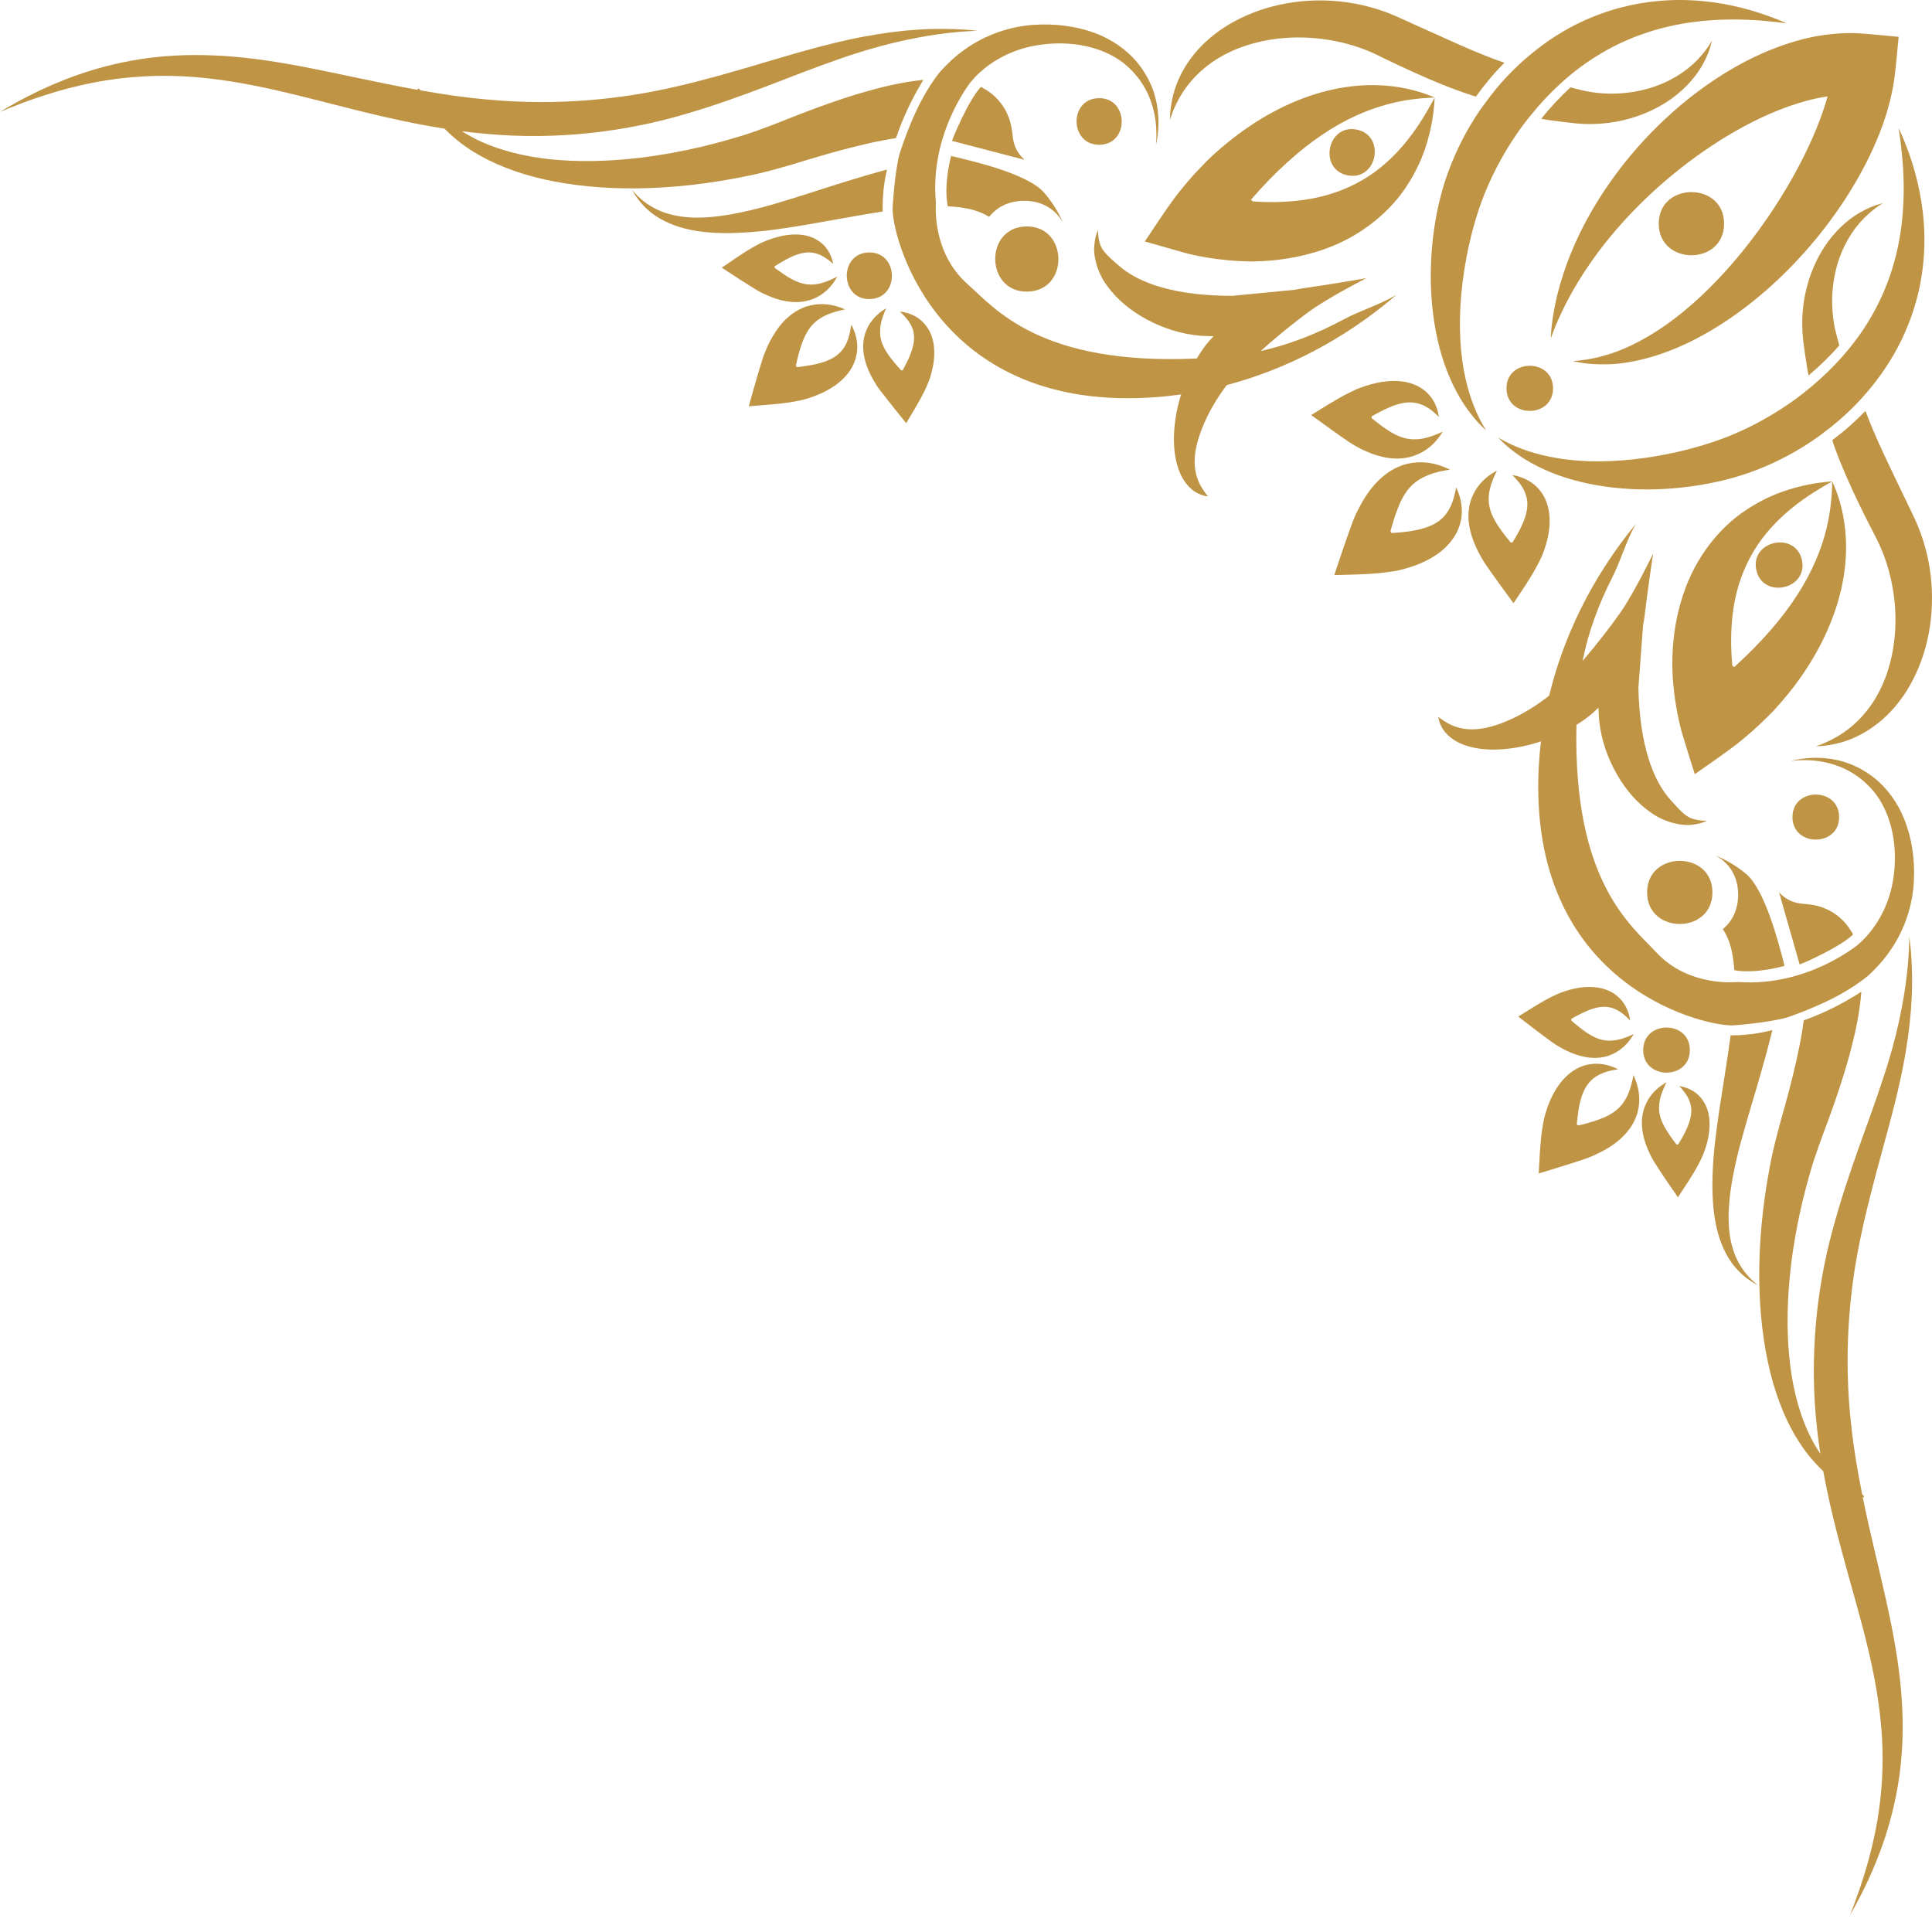 <?xml version="1.0" encoding="UTF-8"?>
<svg xmlns="http://www.w3.org/2000/svg" width="148" height="147" viewBox="0 0 148 147" fill="none">
  <path d="M130.528 25.626C133.378 24.044 136.435 21.563 139.175 18.227C140.54 16.553 141.831 14.669 142.928 12.535C143.477 11.465 143.975 10.327 144.38 9.114L144.551 8.578L144.779 7.746C144.915 7.188 145.029 6.631 145.106 6.079C145.254 4.99 145.331 3.952 145.444 2.822L145.417 2.819C144.299 2.722 143.288 2.606 142.209 2.542C141.662 2.522 141.1 2.539 140.531 2.592C140.245 2.624 139.964 2.646 139.673 2.689L139.244 2.756L138.976 2.803C137.667 3.062 136.453 3.476 135.311 3.951C133.034 4.921 131.079 6.193 129.37 7.546C125.958 10.275 123.544 13.377 121.926 16.17C120.308 18.969 119.519 21.48 119.155 23.205C118.795 24.946 118.804 25.918 118.791 25.916C118.823 25.969 119.915 22.077 123.866 17.529C125.817 15.277 128.452 12.854 131.701 10.791C133.319 9.771 135.098 8.833 136.971 8.164C137.908 7.833 138.873 7.563 139.826 7.41L139.983 7.385L139.975 7.39C139.973 7.393 139.977 7.394 139.977 7.395L139.978 7.404C139.978 7.408 139.975 7.41 139.975 7.41C139.975 7.41 139.978 7.408 139.983 7.408L139.99 7.411L139.993 7.414L139.914 7.698C139.619 8.672 139.254 9.638 138.84 10.577C138.008 12.464 137.007 14.23 135.951 15.858C133.828 19.11 131.458 21.777 129.186 23.675C126.927 25.59 124.738 26.695 123.11 27.178C121.486 27.663 120.482 27.637 120.488 27.659C120.488 27.633 121.432 27.966 123.236 27.903C125.035 27.85 127.676 27.234 130.528 25.626Z" fill="#BF9444"></path>
  <path d="M118.97 29.746C118.97 27.441 115.404 27.441 115.404 29.746C115.404 32.051 118.97 32.051 118.97 29.746Z" fill="#BF9444"></path>
  <path d="M127.068 17.133C127.068 20.359 132.073 20.359 132.073 17.133C132.075 13.909 127.068 13.909 127.068 17.133Z" fill="#BF9444"></path>
  <path d="M106.702 43.769C106.844 43.743 107.049 43.713 107.106 43.696C107.287 43.651 107.461 43.608 107.638 43.56C107.987 43.465 108.328 43.347 108.659 43.217C109.319 42.95 109.939 42.601 110.464 42.169C110.991 41.732 111.402 41.2 111.647 40.671C112.146 39.578 111.98 38.667 111.848 38.137C111.693 37.591 111.54 37.331 111.544 37.328C111.541 37.327 111.506 37.635 111.361 38.138C111.226 38.633 110.94 39.322 110.371 39.796C109.814 40.272 108.987 40.551 107.937 40.704C107.672 40.74 107.398 40.77 107.112 40.793L106.678 40.823C106.569 40.833 106.605 40.821 106.586 40.817L106.575 40.801C106.551 40.763 106.581 40.734 106.582 40.733C106.582 40.733 106.551 40.754 106.519 40.717C106.49 40.773 106.562 40.523 106.596 40.403L106.725 39.969C106.808 39.689 106.893 39.423 106.989 39.179C107.347 38.17 107.786 37.444 108.399 36.959C109.009 36.476 109.743 36.252 110.244 36.129C110.761 36.013 111.07 35.98 111.069 35.976C111.067 35.98 110.805 35.819 110.27 35.647C109.744 35.481 108.893 35.27 107.768 35.537C107.212 35.679 106.612 35.962 106.079 36.385C105.537 36.811 105.058 37.352 104.665 37.95C104.463 38.248 104.287 38.564 104.116 38.886C104.034 39.042 103.957 39.206 103.876 39.366C103.794 39.556 103.755 39.622 103.611 39.994C103.157 41.229 102.701 42.579 102.246 43.946L102.213 44.053C103.588 44.011 104.899 44.007 106.214 43.836L106.702 43.769Z" fill="#BF9444"></path>
  <path d="M117.958 42.937C118.011 42.824 118.085 42.665 118.108 42.618C118.168 42.476 118.223 42.329 118.274 42.186C118.379 41.895 118.47 41.599 118.539 41.303C118.677 40.711 118.745 40.105 118.695 39.525C118.649 38.946 118.488 38.394 118.234 37.961C117.716 37.081 117.003 36.739 116.561 36.576C116.11 36.41 115.851 36.393 115.851 36.389C115.85 36.391 116.049 36.571 116.329 36.915C116.606 37.254 116.947 37.793 116.994 38.422C117.054 39.046 116.838 39.761 116.425 40.566C116.325 40.77 116.208 40.977 116.085 41.183L115.888 41.503C115.845 41.586 115.855 41.549 115.843 41.563H115.827C115.787 41.562 115.781 41.52 115.782 41.519C115.784 41.519 115.782 41.553 115.741 41.559C115.764 41.61 115.623 41.433 115.558 41.349L115.317 41.05C115.168 40.851 115.021 40.663 114.895 40.475C114.369 39.727 114.078 39.062 114.045 38.397C114.007 37.734 114.211 37.117 114.375 36.701C114.548 36.285 114.674 36.052 114.671 36.05C114.673 36.053 114.432 36.159 114.047 36.442C113.674 36.731 113.104 37.218 112.742 38.137C112.562 38.593 112.469 39.146 112.497 39.731C112.525 40.317 112.668 40.919 112.89 41.489C113.006 41.775 113.132 42.055 113.271 42.328C113.345 42.468 113.418 42.598 113.493 42.729C113.587 42.884 113.613 42.944 113.802 43.227C114.436 44.153 115.158 45.131 115.887 46.131L115.941 46.203C116.594 45.224 117.237 44.31 117.763 43.305L117.958 42.937Z" fill="#BF9444"></path>
  <path d="M110.105 33.654C110.404 33.288 110.514 33.058 110.517 33.061C110.516 33.057 110.286 33.184 109.861 33.341C109.447 33.502 108.824 33.687 108.166 33.647C107.498 33.612 106.845 33.33 106.122 32.824C105.937 32.701 105.755 32.567 105.563 32.415L105.271 32.185C105.191 32.121 105.019 31.994 105.067 32.015C105.069 31.975 105.104 31.975 105.104 31.975C105.102 31.975 105.067 31.971 105.065 31.925L105.068 31.908C105.078 31.898 105.048 31.908 105.125 31.865L105.449 31.685C105.665 31.563 105.876 31.458 106.082 31.363C106.895 30.967 107.617 30.771 108.237 30.833C108.862 30.882 109.389 31.212 109.718 31.476C110.05 31.746 110.218 31.932 110.219 31.929C110.215 31.931 110.205 31.688 110.062 31.249C109.907 30.833 109.596 30.145 108.731 29.648C108.312 29.404 107.769 29.239 107.192 29.196C106.616 29.149 106.01 29.205 105.416 29.341C105.118 29.405 104.822 29.485 104.527 29.59C104.383 29.638 104.233 29.689 104.091 29.744C104.043 29.761 103.881 29.831 103.768 29.888L103.392 30.064C102.374 30.569 101.443 31.177 100.445 31.792L100.514 31.843C101.481 32.547 102.433 33.241 103.337 33.853C103.61 34.035 103.677 34.068 103.821 34.15C103.955 34.223 104.084 34.292 104.214 34.366C104.482 34.499 104.757 34.622 105.039 34.732C105.602 34.941 106.196 35.088 106.778 35.12C107.359 35.15 107.921 35.062 108.375 34.892C109.301 34.552 109.805 34.01 110.105 33.654Z" fill="#BF9444"></path>
  <path d="M135.456 54.847L135.831 54.472L136.12 54.151C137.157 53.009 138.051 51.807 138.784 50.586C140.27 48.142 141.092 45.627 141.326 43.49C141.575 41.346 141.274 39.633 140.964 38.529C140.65 37.424 140.342 36.872 140.356 36.869C140.344 36.868 140.374 37.499 140.249 38.594C140.134 39.679 139.839 41.22 139.098 42.924C138.376 44.63 137.203 46.481 135.609 48.302C134.813 49.215 133.915 50.124 132.938 51.016C132.858 51.091 132.86 51.085 132.855 51.082H132.838C132.827 51.081 132.818 51.079 132.808 51.076C132.789 51.071 132.779 51.064 132.775 51.054C132.764 51.035 132.766 51.012 132.769 51.002L132.771 50.996C132.771 50.996 132.762 51.011 132.746 51.014C132.738 51.015 132.726 51.014 132.714 51.006C132.702 51.051 132.665 50.548 132.649 50.266C132.573 48.962 132.62 47.716 132.798 46.558C133.152 44.239 134.105 42.299 135.31 40.85C136.506 39.392 137.849 38.427 138.803 37.803C139.774 37.182 140.361 36.879 140.355 36.873C140.356 36.882 139.699 36.892 138.525 37.119C137.369 37.355 135.632 37.81 133.737 39.082C131.841 40.319 129.892 42.592 128.931 45.574C128.435 47.05 128.162 48.658 128.115 50.316C128.107 50.766 128.094 51.012 128.137 51.808C128.181 52.546 128.264 53.293 128.386 54.014C128.5 54.733 128.655 55.441 128.834 56.095L129.418 57.999L129.829 59.301C130.955 58.499 132.002 57.806 133.087 56.965C133.63 56.531 134.168 56.072 134.693 55.587C134.955 55.339 135.204 55.1 135.456 54.847Z" fill="#BF9444"></path>
  <path d="M134.54 43.656C135.025 45.909 138.514 45.161 138.037 42.91C137.552 40.658 134.062 41.406 134.54 43.656Z" fill="#BF9444"></path>
  <path d="M140.885 62.591C140.885 60.287 137.311 60.287 137.311 62.591C137.311 64.887 140.885 64.887 140.885 62.591Z" fill="#BF9444"></path>
  <path d="M126.175 68.359C126.175 71.584 131.18 71.584 131.18 68.359C131.18 65.135 126.175 65.135 126.175 68.359Z" fill="#BF9444"></path>
  <path d="M132.674 78.546C132.67 78.569 135.547 78.329 136.914 77.933C139.108 77.163 141.419 76.146 143.167 74.686C143.795 74.101 144.355 73.468 144.813 72.793C145.992 71.091 146.536 69.18 146.612 67.453C146.697 65.725 146.429 64.153 145.896 62.8C145.368 61.453 144.54 60.378 143.653 59.647C141.815 58.16 139.956 58.021 138.86 58.05C137.723 58.109 137.173 58.299 137.172 58.283C137.171 58.299 137.762 58.173 138.901 58.253C139.996 58.352 141.775 58.739 143.247 60.301C144.723 61.816 145.527 64.552 144.995 67.559C144.728 69.038 144.07 70.532 142.937 71.774C142.74 71.994 142.519 72.196 142.296 72.392C142.29 72.37 138.454 75.602 133.168 75.22C133.071 75.216 129.389 75.662 126.864 72.933C124.975 70.897 120.484 67.552 120.765 55.522C121.006 55.377 121.243 55.219 121.477 55.044C121.666 54.904 121.862 54.747 122.047 54.587C122.191 54.448 122.323 54.33 122.449 54.204C122.459 54.527 122.475 54.851 122.503 55.173C122.662 56.739 123.177 58.1 123.86 59.309C124.544 60.508 125.432 61.538 126.476 62.249C127.504 62.985 128.802 63.284 129.624 63.174C130.444 63.08 130.769 62.848 130.776 62.867C130.785 62.854 130.327 62.908 129.714 62.735C129.1 62.569 128.64 61.999 128.046 61.359C126.579 59.791 125.6 56.952 125.509 52.679L125.866 47.898C125.91 47.669 125.95 47.446 125.976 47.236C126.19 45.379 126.631 42.398 126.642 42.405C126.633 42.405 125.21 45.379 124.122 46.931C123.377 47.981 122.396 49.277 121.233 50.623C121.674 48.414 122.462 46.278 123.494 44.257C124.149 42.991 124.568 41.424 125.315 40.129C121.889 44.304 119.752 48.831 118.676 53.279C118.468 53.45 118.237 53.626 118.001 53.788C117.464 54.164 116.904 54.51 116.341 54.804C115.21 55.392 114.103 55.77 113.171 55.849C112.234 55.945 111.426 55.692 110.931 55.41C110.424 55.129 110.183 54.901 110.178 54.907C110.188 54.904 110.182 55.188 110.436 55.684C110.672 56.153 111.349 56.925 112.798 57.248C114.222 57.577 116.038 57.407 117.739 56.888C117.846 56.851 117.945 56.814 118.044 56.781C117.965 57.445 117.907 58.113 117.874 58.767C117.032 75.259 130.141 78.538 132.674 78.546Z" fill="#BF9444"></path>
  <path d="M140.366 94.283C139.142 98.795 138.581 104.077 139.201 109.488C139.267 110.12 139.351 110.743 139.45 111.362C139.153 110.92 138.864 110.438 138.606 109.891C137.919 108.466 137.412 106.708 137.15 104.674C136.629 100.615 137.04 95.478 138.635 89.919C139.027 88.514 139.541 87.186 140.117 85.63C140.674 84.102 141.213 82.503 141.685 80.792C142.079 79.297 142.451 77.74 142.589 75.966C141.187 76.867 139.715 77.613 138.177 78.156C138.089 78.795 137.989 79.43 137.862 80.051C137.544 81.659 137.146 83.23 136.72 84.758C136.294 86.26 135.842 87.903 135.566 89.419C134.413 95.536 134.571 100.946 135.622 105.173C136.155 107.288 136.924 109.091 137.839 110.487C138.423 111.392 139.055 112.112 139.673 112.695C140.426 116.849 141.629 120.674 142.559 124.164C143.146 126.349 143.617 128.429 143.895 130.397C144.178 132.361 144.266 134.212 144.189 135.906C144.047 139.293 143.311 142.007 142.735 143.844C142.148 145.684 141.715 146.68 141.724 146.681C141.715 146.677 142.291 145.766 143.122 143.996C143.928 142.226 145.006 139.553 145.502 136.021C145.742 134.262 145.828 132.301 145.684 130.213C145.552 128.123 145.198 125.921 144.716 123.648C144.108 120.761 143.321 117.772 142.689 114.665C142.724 114.679 142.762 114.693 142.798 114.706C142.781 114.649 142.768 114.589 142.751 114.532C142.716 114.512 142.686 114.496 142.653 114.469C142.308 112.754 142.007 110.997 141.813 109.201C141.234 104.088 141.596 99.18 142.529 94.792C143.447 90.394 144.748 86.455 145.5 83.03C146.284 79.605 146.508 76.747 146.474 74.793C146.443 72.841 146.256 71.774 146.266 71.774C146.221 71.751 146.444 76.165 144.227 82.684C143.182 85.946 141.574 89.756 140.366 94.283Z" fill="#BF9444"></path>
  <path d="M133.115 96.582C132.753 95.884 132.488 94.935 132.432 93.802C132.374 92.662 132.505 91.333 132.8 89.857C133.367 86.889 134.658 83.393 135.749 79.015C135.756 78.98 135.763 78.942 135.772 78.905C135.282 79.027 134.778 79.134 134.26 79.201C134.25 79.203 134.242 79.208 134.232 79.208C134.192 79.213 134.152 79.211 134.112 79.215C133.621 79.274 133.121 79.308 132.613 79.308C132.598 79.308 132.588 79.303 132.576 79.3C132.036 83.272 131.3 86.824 131.199 89.819C131.135 91.406 131.218 92.83 131.499 94.037C131.771 95.245 132.253 96.214 132.76 96.872C133.277 97.533 133.79 97.911 134.134 98.138C134.482 98.365 134.676 98.448 134.675 98.452C134.678 98.45 134.497 98.325 134.195 98.037C133.896 97.749 133.476 97.283 133.115 96.582Z" fill="#BF9444"></path>
  <path d="M133.757 66.939C133.03 66.326 132.235 65.875 131.413 65.528C132.408 66.06 133.149 67.057 133.149 68.534C133.149 69.715 132.675 70.591 131.977 71.167C132.204 71.503 132.388 71.901 132.53 72.353C132.712 72.952 132.809 73.621 132.858 74.318C134.538 74.627 136.703 73.982 136.703 73.982C136.216 72.036 135.162 68.112 133.757 66.939Z" fill="#BF9444"></path>
  <path d="M141.799 71.317C141.342 70.546 140.634 69.925 139.792 69.582C139.368 69.401 138.919 69.306 138.453 69.261C137.981 69.214 137.101 69.23 136.288 68.358L137.86 73.875C137.987 73.857 141.008 72.533 141.95 71.578C141.905 71.483 141.856 71.397 141.799 71.317Z" fill="#BF9444"></path>
  <path d="M120.799 86.147C120.798 86.13 120.782 86.162 120.796 86.073L120.834 85.696C120.861 85.446 120.892 85.207 120.928 84.975C121.081 84.062 121.345 83.35 121.78 82.873C122.201 82.391 122.813 82.158 123.249 82.044C123.686 81.935 123.958 81.912 123.957 81.91C123.954 81.914 123.729 81.768 123.261 81.627C122.798 81.498 122.012 81.332 121.041 81.737C120.573 81.94 120.099 82.287 119.711 82.737C119.32 83.18 119.002 83.716 118.751 84.287C118.624 84.572 118.518 84.868 118.428 85.173C118.378 85.32 118.335 85.477 118.297 85.627C118.282 85.684 118.25 85.856 118.224 85.986L118.154 86.403C117.974 87.548 117.941 88.69 117.872 89.891L117.962 89.858C119.171 89.491 120.357 89.13 121.448 88.76C121.779 88.642 121.837 88.609 122.005 88.542C122.147 88.48 122.286 88.417 122.432 88.343C122.715 88.21 122.992 88.056 123.258 87.893C123.785 87.562 124.275 87.155 124.653 86.696C125.042 86.233 125.299 85.723 125.435 85.24C125.701 84.268 125.526 83.518 125.4 83.057C125.254 82.583 125.127 82.351 125.131 82.348C125.127 82.347 125.091 82.617 124.972 83.066C124.859 83.502 124.644 84.131 124.21 84.653C123.771 85.18 123.125 85.546 122.238 85.837C122.024 85.909 121.787 85.983 121.541 86.049L121.164 86.146C121.051 86.175 120.839 86.232 120.888 86.206C120.856 86.177 120.875 86.15 120.875 86.15C120.874 86.152 120.849 86.179 120.814 86.156L120.799 86.147Z" fill="#BF9444"></path>
  <path d="M124.434 77.749C124.728 78.002 124.877 78.182 124.877 78.177C124.872 78.177 124.864 77.952 124.735 77.547C124.597 77.164 124.32 76.534 123.563 76.059C123.188 75.834 122.714 75.673 122.207 75.622C121.703 75.57 121.175 75.609 120.652 75.716C120.39 75.773 120.131 75.845 119.872 75.928C119.746 75.969 119.622 76.015 119.491 76.064C119.449 76.084 119.313 76.147 119.209 76.188L118.879 76.342C117.993 76.785 117.185 77.327 116.312 77.865L116.373 77.92C117.227 78.579 118.059 79.227 118.858 79.803C119.101 79.98 119.153 80.004 119.279 80.084C119.398 80.151 119.511 80.219 119.632 80.289C119.863 80.416 120.106 80.532 120.354 80.639C120.85 80.84 121.367 80.986 121.878 81.023C122.391 81.062 122.875 80.993 123.28 80.845C124.085 80.549 124.526 80.069 124.786 79.748C125.047 79.42 125.142 79.212 125.143 79.212C125.143 79.21 124.935 79.314 124.569 79.457C124.206 79.59 123.661 79.755 123.081 79.707C122.501 79.655 121.924 79.392 121.285 78.916C121.129 78.802 120.963 78.669 120.798 78.533L120.54 78.319C120.463 78.259 120.32 78.132 120.359 78.153C120.363 78.118 120.391 78.116 120.391 78.116C120.39 78.118 120.359 78.112 120.357 78.076L120.359 78.062C120.369 78.053 120.341 78.06 120.409 78.023L120.692 77.86C120.883 77.759 121.06 77.667 121.242 77.583C121.954 77.233 122.584 77.068 123.125 77.134C123.678 77.189 124.143 77.499 124.434 77.749Z" fill="#BF9444"></path>
  <path d="M128.535 91.716C129.097 90.857 129.651 90.058 130.109 89.185L130.278 88.86C130.324 88.763 130.389 88.623 130.41 88.581C130.463 88.459 130.512 88.328 130.556 88.204C130.648 87.95 130.732 87.691 130.795 87.432C130.92 86.922 130.983 86.393 130.954 85.889C130.928 85.39 130.804 84.911 130.598 84.541C130.185 83.772 129.592 83.484 129.233 83.347C128.851 83.206 128.64 83.192 128.641 83.189C128.639 83.19 128.796 83.346 129.025 83.643C129.251 83.938 129.528 84.398 129.557 84.947C129.594 85.49 129.402 86.11 129.042 86.812C128.954 86.989 128.849 87.166 128.745 87.352L128.574 87.631C128.537 87.697 128.545 87.671 128.535 87.681H128.521C128.488 87.68 128.485 87.648 128.487 87.647C128.487 87.647 128.485 87.677 128.45 87.68C128.468 87.72 128.361 87.574 128.301 87.502L128.112 87.242C127.983 87.069 127.87 86.909 127.768 86.743C127.34 86.1 127.111 85.523 127.092 84.942C127.07 84.366 127.255 83.826 127.404 83.467C127.552 83.107 127.662 82.901 127.658 82.901C127.659 82.903 127.463 83.001 127.135 83.247C126.817 83.5 126.33 83.932 126.011 84.727C125.852 85.127 125.762 85.607 125.776 86.117C125.789 86.628 125.898 87.144 126.075 87.639C126.161 87.888 126.267 88.133 126.379 88.363C126.433 88.486 126.493 88.6 126.558 88.719C126.628 88.846 126.649 88.897 126.808 89.142C127.317 89.946 127.898 90.794 128.491 91.647L128.535 91.716Z" fill="#BF9444"></path>
  <path d="M125.877 80.436C125.877 82.739 129.451 82.739 129.451 80.436C129.451 78.132 125.877 78.132 125.877 80.436Z" fill="#BF9444"></path>
  <path d="M145.69 17.03C145.454 19.195 144.801 21.699 143.433 24.105C142.817 25.207 142.041 26.282 141.143 27.3C140.438 28.105 139.647 28.869 138.783 29.597C138.342 29.968 137.881 30.33 137.401 30.675C136.094 31.607 134.729 32.395 133.351 33.02C131.989 33.645 130.579 34.098 129.191 34.451C126.426 35.147 123.822 35.404 121.638 35.327C119.456 35.248 117.702 34.817 116.536 34.365C115.363 33.918 114.776 33.505 114.765 33.52C114.779 33.506 115.219 34.076 116.29 34.827C117.351 35.584 119.092 36.476 121.422 36.988C123.736 37.51 126.608 37.681 129.737 37.229C131.293 37.001 132.947 36.629 134.593 35.986C136.234 35.351 137.842 34.489 139.356 33.402C139.48 33.317 139.591 33.226 139.707 33.133C140.63 32.448 141.482 31.698 142.257 30.889C143.873 29.198 145.143 27.3 145.972 25.36C147.282 22.378 147.546 19.416 147.373 17.061C147.195 14.688 146.634 12.871 146.207 11.658C145.766 10.446 145.435 9.815 145.445 9.812C145.435 9.814 145.565 10.513 145.694 11.772C145.816 13.026 145.936 14.858 145.69 17.03Z" fill="#BF9444"></path>
  <path d="M140.467 34.051C141.003 35.561 141.657 37.034 142.363 38.509C142.717 39.251 143.085 39.965 143.446 40.673C143.641 41.043 143.79 41.327 143.93 41.637C144.077 41.945 144.202 42.258 144.324 42.572C144.791 43.831 145.06 45.133 145.161 46.398C145.355 48.921 144.855 51.257 143.95 52.983C143.061 54.721 141.77 55.82 140.777 56.399C139.775 56.985 139.107 57.148 139.115 57.165C139.112 57.145 139.79 57.204 140.984 56.885C142.158 56.571 143.896 55.73 145.349 53.911C146.803 52.118 147.888 49.436 147.991 46.351C148.046 44.815 147.869 43.184 147.371 41.552C147.249 41.146 147.105 40.741 146.937 40.335C146.777 39.935 146.576 39.526 146.42 39.193L145.389 37.055C144.7 35.621 144.032 34.231 143.466 32.899C143.258 32.417 143.079 31.941 142.903 31.474C142.128 32.281 141.281 33.03 140.36 33.716C140.397 33.832 140.429 33.942 140.467 34.051Z" fill="#BF9444"></path>
  <path d="M140.898 26.462L140.673 25.62C140.521 25.059 140.434 24.496 140.388 23.937C140.289 22.822 140.391 21.757 140.606 20.805C141.042 18.894 141.996 17.496 142.811 16.693C143.629 15.876 144.252 15.572 144.233 15.561C144.244 15.578 143.569 15.662 142.493 16.273C141.428 16.876 139.973 18.138 139.022 20.259C138.551 21.304 138.193 22.545 138.091 23.925C138.041 24.611 138.045 25.332 138.131 26.075C138.224 26.79 138.314 27.43 138.433 28.162C138.463 28.356 138.505 28.558 138.546 28.759C139.403 28.033 140.193 27.268 140.898 26.462Z" fill="#BF9444"></path>
  <path d="M92.03 12.77L92.396 12.386L92.703 12.084C93.831 11.03 95.014 10.111 96.22 9.344C98.624 7.806 101.125 6.929 103.259 6.648C105.398 6.353 107.118 6.615 108.231 6.902C109.343 7.191 109.902 7.483 109.905 7.471C109.906 7.483 109.273 7.468 108.186 7.61C107.096 7.756 105.563 8.084 103.873 8.862C102.189 9.621 100.361 10.833 98.574 12.471C97.678 13.278 96.788 14.197 95.916 15.199C95.841 15.281 95.85 15.28 95.853 15.282V15.3C95.856 15.309 95.858 15.319 95.861 15.327C95.866 15.341 95.875 15.351 95.885 15.357C95.903 15.368 95.926 15.364 95.938 15.36L95.944 15.357C95.944 15.357 95.929 15.364 95.926 15.381C95.925 15.389 95.926 15.401 95.935 15.412C95.892 15.425 96.388 15.458 96.675 15.468C97.986 15.515 99.23 15.434 100.384 15.231C102.691 14.826 104.619 13.833 106.035 12.598C107.467 11.373 108.404 10.002 109.007 9.038C109.607 8.06 109.898 7.467 109.903 7.473C109.896 7.473 109.899 8.121 109.704 9.301C109.488 10.466 109.074 12.211 107.838 14.133C106.641 16.048 104.416 18.051 101.456 19.083C99.989 19.605 98.385 19.912 96.733 20.002C96.277 20.022 96.032 20.038 95.235 20.013C94.494 19.986 93.752 19.912 93.022 19.813C92.3 19.715 91.586 19.576 90.93 19.412L89.011 18.87L87.699 18.495C88.475 17.348 89.148 16.286 89.963 15.182C90.379 14.63 90.834 14.082 91.301 13.55C91.543 13.281 91.782 13.02 92.03 12.77Z" fill="#BF9444"></path>
  <path d="M103.245 13.433C100.985 12.997 101.653 9.497 103.913 9.924C106.18 10.36 105.511 13.862 103.245 13.433Z" fill="#BF9444"></path>
  <path d="M84.162 7.52C86.461 7.468 86.546 11.039 84.241 11.089C81.934 11.139 81.857 7.57 84.162 7.52Z" fill="#BF9444"></path>
  <path d="M78.718 22.337C75.49 22.416 75.374 17.416 78.601 17.346C81.829 17.275 81.937 22.266 78.718 22.337Z" fill="#BF9444"></path>
  <path d="M68.377 16.083C68.354 16.086 68.532 13.207 68.897 11.826C69.613 9.618 70.581 7.286 72.003 5.512C72.573 4.869 73.196 4.297 73.86 3.824C75.537 2.609 77.439 2.024 79.163 1.904C80.89 1.788 82.47 2.021 83.836 2.516C85.195 3.015 86.289 3.818 87.041 4.694C88.567 6.489 88.746 8.343 88.744 9.441C88.718 10.577 88.532 11.132 88.547 11.133C88.532 11.136 88.652 10.541 88.539 9.407C88.417 8.315 87.989 6.545 86.395 5.112C84.847 3.671 82.092 2.935 79.093 3.532C77.62 3.831 76.139 4.521 74.92 5.679C74.707 5.882 74.516 6.105 74.317 6.334C74.339 6.339 71.195 10.24 71.694 15.52C71.699 15.61 71.336 19.297 74.12 21.764C76.199 23.601 79.65 28.008 91.684 27.46C91.824 27.22 91.977 26.979 92.141 26.741C92.284 26.544 92.43 26.351 92.592 26.162C92.721 26.015 92.842 25.881 92.967 25.752C92.643 25.749 92.318 25.741 91.994 25.719C90.418 25.595 89.052 25.11 87.826 24.457C86.61 23.798 85.556 22.932 84.82 21.906C84.061 20.903 83.734 19.606 83.83 18.789C83.902 17.967 84.127 17.637 84.109 17.631C84.122 17.622 84.078 18.074 84.264 18.683C84.448 19.293 85.03 19.748 85.679 20.325C87.281 21.75 90.15 22.669 94.427 22.659L99.203 22.195C99.422 22.149 99.646 22.109 99.856 22.077C101.71 21.817 104.684 21.311 104.677 21.3C104.677 21.308 101.73 22.795 100.202 23.925C99.175 24.683 97.893 25.701 96.577 26.89C98.772 26.395 100.89 25.561 102.894 24.486C104.144 23.804 105.702 23.349 106.99 22.575C102.887 26.088 98.403 28.323 93.978 29.495C93.812 29.714 93.64 29.947 93.482 30.187C93.114 30.723 92.785 31.298 92.501 31.867C91.944 33.007 91.583 34.124 91.525 35.057C91.449 35.996 91.728 36.796 92.02 37.285C92.312 37.785 92.546 38.023 92.539 38.029C92.541 38.017 92.257 38.03 91.755 37.787C91.275 37.561 90.495 36.904 90.138 35.461C89.772 34.046 89.901 32.23 90.385 30.519C90.413 30.412 90.454 30.312 90.485 30.213C89.815 30.306 89.155 30.379 88.502 30.426C72.016 31.628 68.441 18.613 68.377 16.083Z" fill="#BF9444"></path>
  <path d="M52.453 8.75C47.965 10.077 42.701 10.756 37.272 10.255C36.638 10.203 36.012 10.134 35.388 10.053C35.84 10.336 36.328 10.613 36.876 10.859C38.316 11.506 40.093 11.981 42.134 12.198C46.201 12.624 51.331 12.099 56.867 10.386C58.263 9.955 59.582 9.412 61.12 8.805C62.637 8.214 64.225 7.636 65.926 7.133C67.415 6.699 68.963 6.299 70.735 6.118C69.866 7.537 69.158 9.026 68.641 10.573C68.011 10.68 67.378 10.796 66.758 10.929C65.149 11.289 63.586 11.722 62.065 12.179C60.572 12.638 58.945 13.131 57.435 13.441C51.331 14.726 45.915 14.689 41.663 13.737C39.539 13.253 37.72 12.522 36.295 11.64C35.377 11.077 34.651 10.463 34.054 9.855C29.873 9.202 26.019 8.083 22.513 7.233C20.307 6.695 18.214 6.269 16.244 6.035C14.269 5.795 12.416 5.755 10.722 5.87C7.336 6.088 4.636 6.881 2.811 7.497C0.982 8.127 0.001 8.585 0 8.575C0.003 8.582 0.902 7.987 2.655 7.12C4.402 6.269 7.053 5.133 10.576 4.56C12.331 4.275 14.29 4.152 16.384 4.245C18.478 4.331 20.698 4.637 22.973 5.067C25.876 5.612 28.885 6.325 32.007 6.888C31.992 6.854 31.978 6.821 31.963 6.787C32.022 6.804 32.081 6.814 32.147 6.827C32.167 6.858 32.184 6.888 32.206 6.92C33.937 7.227 35.694 7.488 37.497 7.638C42.631 8.106 47.531 7.634 51.898 6.607C56.278 5.593 60.192 4.2 63.603 3.372C67.014 2.509 69.867 2.221 71.825 2.213C73.779 2.203 74.849 2.364 74.849 2.353C74.874 2.399 70.451 2.28 63.983 4.63C60.733 5.749 56.957 7.446 52.453 8.75Z" fill="#BF9444"></path>
  <path d="M50.319 16.04C51.031 16.392 51.98 16.629 53.116 16.666C54.257 16.7 55.585 16.532 57.056 16.204C60.011 15.571 63.481 14.207 67.833 13.015C67.876 13.007 67.913 12.998 67.949 12.99C67.83 13.489 67.742 13.995 67.687 14.506C67.686 14.516 67.68 14.523 67.68 14.533C67.677 14.581 67.68 14.621 67.676 14.661C67.628 15.148 67.606 15.647 67.617 16.16C67.617 16.174 67.623 16.184 67.624 16.197C63.664 16.825 60.123 17.636 57.127 17.804C55.542 17.911 54.114 17.857 52.9 17.605C51.685 17.361 50.706 16.898 50.036 16.406C49.362 15.904 48.974 15.401 48.738 15.062C48.505 14.721 48.416 14.526 48.413 14.528C48.416 14.526 48.543 14.704 48.838 14.999C49.132 15.291 49.609 15.7 50.319 16.04Z" fill="#BF9444"></path>
  <path d="M79.966 14.74C80.596 15.451 81.065 16.235 81.43 17.05C80.876 16.067 79.855 15.351 78.378 15.382C77.198 15.409 76.337 15.901 75.776 16.61C75.435 16.394 75.033 16.217 74.579 16.09C73.976 15.915 73.303 15.835 72.605 15.804C72.26 14.127 72.858 11.95 72.858 11.95C74.814 12.396 78.763 13.361 79.966 14.74Z" fill="#BF9444"></path>
  <path d="M75.409 6.804C76.183 7.244 76.82 7.935 77.182 8.771C77.371 9.19 77.476 9.637 77.539 10.1C77.596 10.57 77.599 11.449 78.49 12.242L72.928 10.793C72.942 10.675 74.208 7.62 75.145 6.658C75.233 6.703 75.321 6.754 75.409 6.804Z" fill="#BF9444"></path>
  <path d="M61.036 28.118C61.054 28.118 61.022 28.131 61.111 28.118L61.487 28.072C61.737 28.033 61.976 27.996 62.205 27.953C63.116 27.783 63.823 27.503 64.29 27.059C64.763 26.627 64.982 26.012 65.081 25.572C65.185 25.133 65.202 24.862 65.207 24.863C65.202 24.865 65.347 25.086 65.506 25.552C65.645 26.009 65.828 26.793 65.437 27.77C65.252 28.242 64.914 28.724 64.472 29.121C64.037 29.521 63.51 29.854 62.943 30.113C62.659 30.246 62.365 30.357 62.063 30.462C61.916 30.51 61.763 30.555 61.611 30.596C61.555 30.613 61.384 30.649 61.26 30.678L60.837 30.763C59.696 30.962 58.558 31.019 57.36 31.121L57.385 31.025C57.725 29.81 58.061 28.616 58.406 27.524C58.509 27.193 58.542 27.126 58.612 26.964C58.671 26.814 58.729 26.673 58.794 26.526C58.928 26.24 59.07 25.967 59.235 25.697C59.556 25.158 59.944 24.659 60.401 24.27C60.849 23.878 61.361 23.605 61.834 23.458C62.808 23.171 63.555 23.328 64.027 23.444C64.498 23.58 64.733 23.703 64.734 23.698C64.735 23.703 64.466 23.744 64.027 23.873C63.586 23.994 62.96 24.224 62.45 24.669C61.939 25.12 61.585 25.774 61.313 26.666C61.24 26.889 61.177 27.119 61.117 27.367L61.026 27.746C61.002 27.859 60.942 28.079 60.972 28.023C61.001 28.059 61.029 28.035 61.029 28.035C61.028 28.036 61.002 28.068 61.025 28.102L61.036 28.118Z" fill="#BF9444"></path>
  <path d="M69.355 24.297C69.102 24.007 68.92 23.864 68.923 23.864C68.921 23.868 69.151 23.872 69.55 23.991C69.937 24.114 70.574 24.377 71.065 25.129C71.306 25.493 71.472 25.968 71.538 26.468C71.601 26.974 71.574 27.504 71.475 28.022C71.425 28.283 71.362 28.546 71.283 28.805C71.244 28.931 71.203 29.064 71.15 29.19C71.137 29.231 71.077 29.375 71.038 29.474L70.889 29.807C70.467 30.7 69.941 31.526 69.424 32.41L69.367 32.35C68.688 31.512 68.023 30.688 67.428 29.911C67.245 29.673 67.219 29.62 67.137 29.49C67.067 29.378 66.998 29.267 66.925 29.147C66.793 28.914 66.672 28.679 66.56 28.435C66.339 27.945 66.191 27.424 66.142 26.92C66.092 26.41 66.15 25.916 66.282 25.515C66.56 24.699 67.038 24.254 67.353 23.985C67.677 23.718 67.885 23.621 67.882 23.617C67.886 23.618 67.777 23.821 67.65 24.197C67.518 24.56 67.371 25.109 67.433 25.688C67.489 26.268 67.772 26.83 68.263 27.463C68.38 27.617 68.518 27.78 68.656 27.942L68.879 28.195C68.942 28.263 69.065 28.412 69.04 28.373C69.083 28.369 69.083 28.333 69.083 28.333C69.083 28.333 69.088 28.372 69.125 28.373L69.138 28.372C69.148 28.359 69.141 28.388 69.175 28.313L69.325 28.026C69.43 27.842 69.517 27.654 69.599 27.477C69.925 26.753 70.083 26.122 70.005 25.579C69.932 25.032 69.612 24.581 69.355 24.297Z" fill="#BF9444"></path>
  <path d="M55.297 20.505C56.138 19.926 56.925 19.363 57.789 18.879L58.109 18.703C58.205 18.654 58.346 18.587 58.386 18.57C58.508 18.516 58.636 18.465 58.761 18.41C59.013 18.314 59.268 18.231 59.527 18.163C60.036 18.018 60.563 17.945 61.068 17.962C61.575 17.975 62.049 18.09 62.426 18.287C63.205 18.683 63.503 19.267 63.651 19.625C63.8 20.003 63.818 20.214 63.822 20.214C63.821 20.216 63.669 20.061 63.359 19.839C63.067 19.62 62.593 19.36 62.045 19.337C61.501 19.31 60.883 19.517 60.189 19.892C60.013 19.991 59.838 20.092 59.655 20.201L59.38 20.377C59.315 20.416 59.341 20.407 59.331 20.416V20.431C59.334 20.464 59.364 20.467 59.367 20.465C59.367 20.465 59.338 20.467 59.335 20.502C59.295 20.485 59.444 20.595 59.523 20.648L59.788 20.831C59.957 20.955 60.127 21.065 60.286 21.171C60.939 21.577 61.523 21.797 62.103 21.799C62.681 21.806 63.216 21.611 63.571 21.459C63.929 21.298 64.133 21.184 64.133 21.188C64.131 21.187 64.044 21.386 63.799 21.719C63.553 22.042 63.139 22.536 62.343 22.875C61.955 23.042 61.466 23.142 60.956 23.139C60.452 23.139 59.927 23.041 59.425 22.875C59.182 22.795 58.936 22.701 58.695 22.588C58.578 22.535 58.456 22.479 58.343 22.423C58.207 22.352 58.155 22.329 57.906 22.182C57.098 21.684 56.236 21.123 55.363 20.549L55.297 20.505Z" fill="#BF9444"></path>
  <path d="M66.633 22.907C64.336 22.964 64.25 19.395 66.556 19.337C68.862 19.286 68.939 22.857 66.633 22.907Z" fill="#BF9444"></path>
  <path d="M129.641 1.698C127.48 1.988 124.984 2.689 122.609 4.115C121.521 4.754 120.463 5.55 119.464 6.472C118.674 7.194 117.926 8.001 117.226 8.879C116.857 9.329 116.504 9.798 116.171 10.284C115.267 11.609 114.514 12.99 113.918 14.38C113.322 15.761 112.901 17.173 112.578 18.567C111.94 21.344 111.741 23.957 111.875 26.131C111.995 28.309 112.472 30.053 112.949 31.208C113.424 32.368 113.849 32.951 113.834 32.96C113.848 32.949 113.268 32.517 112.495 31.466C111.713 30.422 110.782 28.708 110.213 26.392C109.641 24.084 109.411 21.227 109.788 18.087C109.981 16.526 110.319 14.872 110.927 13.208C111.525 11.562 112.346 9.93 113.4 8.395C113.481 8.276 113.576 8.156 113.662 8.039C114.328 7.102 115.059 6.233 115.85 5.442C117.507 3.792 119.377 2.474 121.298 1.602C124.258 0.236 127.215 -0.098 129.576 0.023C131.955 0.142 133.784 0.662 135.008 1.068C136.231 1.482 136.868 1.791 136.871 1.785C136.871 1.791 136.168 1.684 134.899 1.575C133.638 1.485 131.806 1.405 129.641 1.698Z" fill="#BF9444"></path>
  <path d="M112.724 7.296C111.203 6.8 109.711 6.179 108.219 5.5C107.47 5.163 106.747 4.819 106.031 4.473C105.657 4.285 105.369 4.144 105.055 4.004C104.745 3.871 104.428 3.749 104.112 3.638C102.84 3.199 101.524 2.961 100.264 2.892C97.735 2.746 95.409 3.305 93.701 4.243C91.981 5.172 90.908 6.487 90.351 7.49C89.788 8.503 89.638 9.175 89.625 9.167C89.642 9.169 89.575 8.495 89.868 7.294C90.156 6.114 90.951 4.361 92.743 2.869C94.505 1.378 97.166 0.235 100.244 0.058C101.779 -0.031 103.423 0.109 105.06 0.571C105.475 0.684 105.882 0.819 106.286 0.972C106.697 1.13 107.112 1.314 107.447 1.47L109.605 2.446C111.059 3.103 112.465 3.741 113.81 4.275C114.296 4.473 114.776 4.641 115.249 4.806C114.457 5.598 113.727 6.467 113.059 7.403C112.943 7.368 112.833 7.331 112.724 7.296Z" fill="#BF9444"></path>
  <path d="M120.307 6.692L121.155 6.907C121.725 7.041 122.288 7.119 122.846 7.154C123.963 7.221 125.031 7.102 125.977 6.861C127.88 6.383 129.257 5.4 130.044 4.57C130.844 3.729 131.133 3.106 131.145 3.119C131.128 3.11 131.059 3.791 130.47 4.878C129.89 5.955 128.659 7.435 126.562 8.432C125.52 8.932 124.288 9.311 122.915 9.445C122.225 9.515 121.503 9.526 120.757 9.455C120.039 9.375 119.396 9.303 118.663 9.202C118.471 9.175 118.265 9.132 118.062 9.1C118.769 8.221 119.515 7.421 120.307 6.692Z" fill="#BF9444"></path>
</svg>
